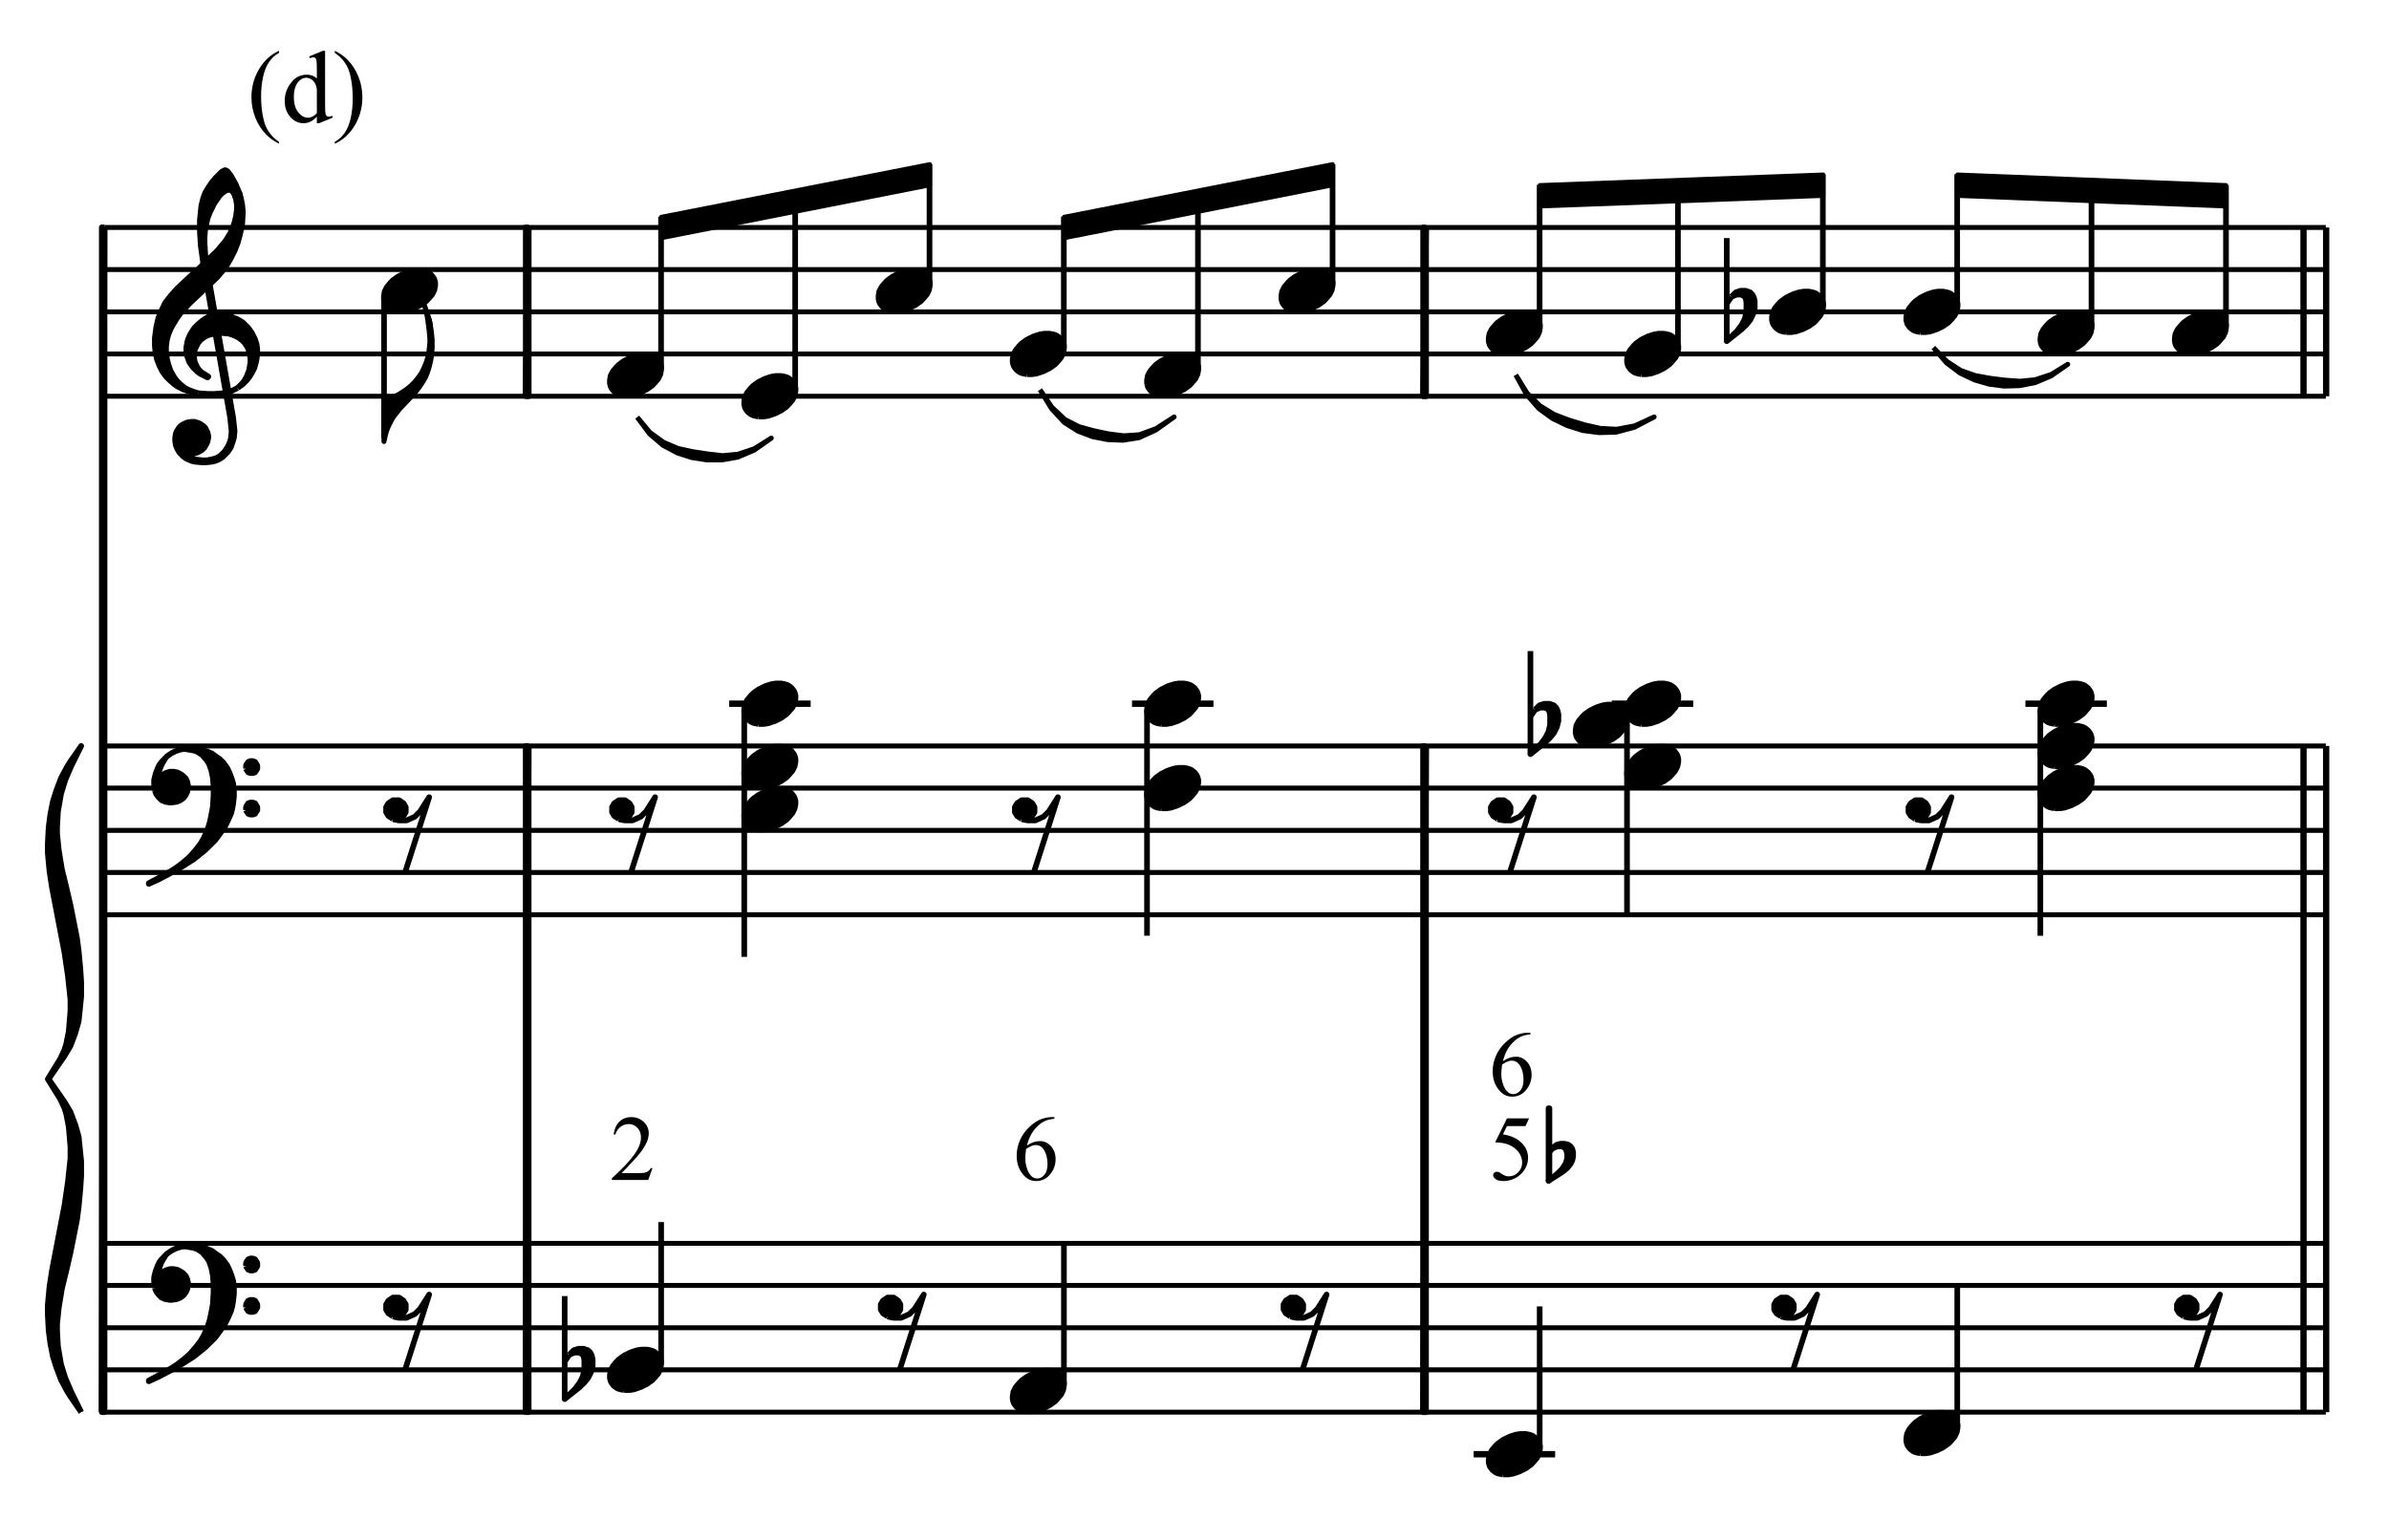 <?xml version="1.0" encoding="UTF-8" standalone="no"?>
<!DOCTYPE svg PUBLIC "-//W3C//DTD SVG 1.1//EN" "http://www.w3.org/Graphics/SVG/1.1/DTD/svg11.dtd">
<svg width="100%" height="100%" viewBox="0 0 847 546" version="1.1" xmlns="http://www.w3.org/2000/svg" xmlns:xlink="http://www.w3.org/1999/xlink" xml:space="preserve" xmlns:serif="http://www.serif.com/" style="fill-rule:evenodd;clip-rule:evenodd;stroke-linejoin:round;stroke-miterlimit:10;">
    <g transform="matrix(4.167,0,0,4.167,-120.471,197.175)">
        <path d="M37.8,72.864L226.8,72.864M37.8,69.264L226.8,69.264M37.8,65.682L226.8,65.682M37.8,62.082L226.8,62.082M37.8,58.5L226.8,58.5" style="fill:none;fill-rule:nonzero;stroke:black;stroke-width:0.42px;"/>
    </g>
    <g transform="matrix(4.167,0,0,4.167,-120.471,20.775)">
        <path d="M35.82,115.2L34.902,113.868L34.614,113.4L34.11,112.464L33.696,111.366L33.408,110.448L33.192,109.35L33.048,108.252L32.976,106.866L32.976,106.074L33.12,104.526L33.336,103.122L34.398,97.596L34.686,95.634L34.902,93.618L34.902,92.61L34.758,90.9L34.542,89.802L34.398,89.334L34.038,88.56L32.976,86.85L34.038,85.122L34.398,84.348L34.542,83.88L34.758,82.8L34.902,81.072L34.902,80.064L34.686,78.048L34.398,76.086L33.336,70.56L33.12,69.156L32.976,67.608L32.976,66.816L33.048,65.43L33.192,64.332L33.408,63.234L33.696,62.316L34.11,61.218L34.614,60.282L34.902,59.814L35.82,58.5L34.974,60.21L34.47,61.38L34.11,62.55L33.84,64.098L33.768,65.43L33.768,65.97L33.912,67.374L34.182,69.012L34.542,70.488L34.902,72.036L35.46,74.844L35.604,75.942L35.748,77.49L35.82,78.588L35.82,79.83L35.604,81.936L35.316,82.944L34.902,84.042L34.398,84.888L33.048,86.85L34.398,88.794L34.902,89.64L35.316,90.738L35.604,91.746L35.82,93.852L35.82,95.094L35.748,96.192L35.604,97.74L35.46,98.838L34.902,101.646L34.542,103.194L34.182,104.67L33.912,106.308L33.768,107.712L33.768,108.252L33.84,109.584L34.11,111.15L34.47,112.302L34.974,113.472L35.82,115.2" style="stroke:black;stroke-width:0.48px;"/>
    </g>
    <g transform="matrix(0.01,-4.167,-4.167,-0.01,490.001,448.765)">
        <path d="M-12.735,108.918L88.101,108.918" style="fill:none;fill-rule:nonzero;stroke:black;stroke-width:0.48px;"/>
    </g>
    <g transform="matrix(0,4.167,4.167,0,-417.283,133.688)">
        <path d="M-12.735,109.035L88.101,109.035L88.101,108.801L-12.735,108.801L-12.735,109.035" style="stroke:black;stroke-width:0.48px;"/>
    </g>
    <g transform="matrix(4.167,0,0,4.167,-120.471,161.392)">
        <path d="M42.084,70.874L42.207,71.192L42.402,71.448L42.659,71.705L42.977,71.838L43.366,71.9L43.49,71.9L43.941,71.838L44.259,71.705L44.516,71.52L44.711,71.264L44.834,71.007L44.905,70.617L44.905,70.422L44.834,70.104L44.711,69.848L44.454,69.591L44.259,69.468L44.003,69.335L43.685,69.273L43.366,69.273L42.977,69.397L42.782,69.53L42.597,69.848L42.402,69.653L42.464,69.212L42.597,68.822L42.72,68.565L43.038,68.052L42.659,68.442L42.464,68.699L42.34,68.955L42.146,69.468L42.022,69.981L42.022,70.361L42.084,70.874" style="stroke:black;stroke-width:0.48px;"/>
    </g>
    <g transform="matrix(3.408,-2.398,-2.398,-3.408,86.031,794.809)">
        <path d="M42.981,72.428L43.534,72.428L43.964,72.364L44.346,72.246L44.706,72.08" style="fill:none;fill-rule:nonzero;stroke:black;stroke-width:0.48px;"/>
    </g>
    <g transform="matrix(4.167,0,0,4.167,-120.471,187.296)">
        <path d="M43.746,71.521L44.516,71.069L45.418,70.495L46.373,69.725L47.214,68.894L47.594,68.381L48.045,67.735L48.302,67.222L48.558,66.647L48.681,66.196L48.753,65.745L48.815,65.17L48.815,64.718L48.753,64.082L48.62,63.631L48.425,63.118L48.24,62.738L47.912,62.287L47.594,61.969L47.214,61.712L46.957,61.517L46.506,61.322L46.055,61.199L45.48,61.127L44.649,61.127L45.418,61.261L45.737,61.384L46.116,61.64L46.506,62.092L46.701,62.41L46.886,62.923L47.019,63.569L47.081,64.339L47.081,65.047L47.019,66.073L46.886,66.77L46.763,67.355L46.568,67.991L46.25,68.699L45.993,69.151L45.603,69.664L45.162,70.177L44.905,70.433L44.454,70.813L43.941,71.203L43.551,71.459L42.782,71.9L41.571,72.547L41.571,72.608L42.402,72.229L43.746,71.521" style="stroke:black;stroke-width:0.48px;"/>
    </g>
    <g transform="matrix(4.167,0,0,4.167,-120.471,152.292)">
        <path d="M49.841,71.201L49.902,71.324L50.035,71.519L50.22,71.581L50.415,71.581L50.61,71.519L50.733,71.324L50.805,71.201L50.805,70.944L50.733,70.811L50.61,70.626L50.415,70.555L50.22,70.555L50.035,70.626L49.902,70.811L49.841,70.944L49.841,71.201" style="stroke:black;stroke-width:0.48px;"/>
    </g>
    <g transform="matrix(4.167,0,0,4.167,-120.471,181.7)">
        <path d="M49.841,67.672L49.902,67.795L50.035,67.99L50.22,68.052L50.415,68.052L50.61,67.99L50.733,67.795L50.805,67.672L50.805,67.416L50.733,67.282L50.61,67.088L50.415,67.026L50.22,67.026L50.035,67.088L49.902,67.282L49.841,67.416L49.841,67.672" style="stroke:black;stroke-width:0.48px;"/>
    </g>
    <g transform="matrix(4.167,0,0,4.167,-120.471,200.346)">
        <path d="M62.347,63.952L62.532,64.014L62.86,64.075L63.497,64.075L64.205,63.757L64.656,63.306L65.425,62.095L63.373,68.508" style="fill:none;fill-rule:nonzero;stroke:black;stroke-width:0.48px;"/>
    </g>
    <g transform="matrix(4.167,0,0,4.167,-120.471,182.433)">
        <path d="M62.347,68.251L61.958,67.995L61.763,67.677L61.763,67.235L61.958,66.907L62.347,66.651L62.86,66.651L63.24,66.907L63.435,67.235L63.435,67.677L63.24,67.995L62.86,68.251L62.347,68.251" style="stroke:black;stroke-width:0.48px;"/>
    </g>
    <g transform="matrix(0.019,-4.167,-4.167,-0.019,547.385,691.605)">
        <path d="M45.414,86.85L102.114,86.85" style="fill:none;fill-rule:nonzero;stroke:black;stroke-width:0.48px;"/>
    </g>
    <g transform="matrix(0,4.167,4.167,0,-174.996,75.3)">
        <path d="M45.414,86.976L102.114,86.976L102.114,86.724L45.414,86.724L45.414,86.976" style="stroke:black;stroke-width:0.48px;"/>
    </g>
    <g transform="matrix(4.167,0,0,4.167,-120.471,227.025)">
        <path d="M82.013,63.824L82.464,63.824L82.854,63.762L83.429,63.567L83.942,63.311L84.393,62.993L84.578,62.798L84.906,62.418L85.091,62.038L85.162,61.659L85.162,61.402L85.091,61.146L85.029,61.012L84.834,60.756L84.578,60.561L84.455,60.499L84.26,60.438L83.942,60.376L83.49,60.376L83.11,60.438L82.721,60.561L82.526,60.633L82.013,60.889L81.571,61.207L81.377,61.402L81.058,61.782L80.864,62.162L80.802,62.541L80.802,62.798L80.864,63.054L80.925,63.188L81.12,63.444L81.377,63.639L81.5,63.701L81.695,63.762L82.013,63.824" style="stroke:black;stroke-width:0.48px;"/>
    </g>
    <g transform="matrix(4.167,0,0,4.167,-120.471,211.25)">
        <path d="M76.954,59.607L76.954,68.379M76.954,65.188L77.344,64.603" style="fill:none;fill-rule:nonzero;stroke:black;stroke-width:0.48px;"/>
    </g>
    <g transform="matrix(4.167,0,0,4.167,-120.471,229.933)">
        <path d="M77.344,60.119L77.724,59.74L78.114,59.607L78.565,59.607L78.945,59.74L79.14,59.935L79.263,60.191L79.335,60.509L79.335,61.084L79.201,61.587L78.945,62.1L78.627,62.49L78.237,62.869L76.954,63.895L77.857,63.003L78.237,62.49L78.493,61.977L78.627,61.402L78.627,60.571L78.565,60.253L78.432,60.058L78.175,59.935L77.796,59.935L77.344,60.119" style="stroke:black;stroke-width:0.48px;"/>
    </g>
    <g transform="matrix(0,-4.167,-4.167,0,520.479,813.375)">
        <path d="M79.164,68.652L91.188,68.652" style="fill:none;fill-rule:nonzero;stroke:black;stroke-width:0.48px;"/>
    </g>
    <g transform="matrix(4.167,0,0,4.167,-120.471,200.346)">
        <path d="M104.431,63.952L104.616,64.014L104.944,64.075L105.581,64.075L106.289,63.757L106.74,63.306L107.509,62.095L105.457,68.508" style="fill:none;fill-rule:nonzero;stroke:black;stroke-width:0.48px;"/>
    </g>
    <g transform="matrix(4.167,0,0,4.167,-120.471,182.433)">
        <path d="M104.431,68.251L104.042,67.995L103.847,67.677L103.847,67.235L104.042,66.907L104.431,66.651L104.944,66.651L105.324,66.907L105.519,67.235L105.519,67.677L105.324,67.995L104.944,68.251L104.431,68.251" style="stroke:black;stroke-width:0.48px;"/>
    </g>
    <g transform="matrix(4.167,0,0,4.167,-120.471,242.025)">
        <path d="M116.285,62.024L116.736,62.024L117.126,61.962L117.701,61.767L118.214,61.511L118.665,61.193L118.85,60.998L119.178,60.618L119.363,60.238L119.434,59.859L119.434,59.602L119.363,59.346L119.301,59.212L119.106,58.956L118.85,58.761L118.727,58.699L118.532,58.638L118.214,58.576L117.762,58.576L117.382,58.638L116.993,58.761L116.798,58.833L116.285,59.089L115.843,59.407L115.649,59.602L115.33,59.982L115.136,60.362L115.074,60.741L115.074,60.998L115.136,61.254L115.197,61.388L115.392,61.644L115.649,61.839L115.772,61.901L115.967,61.962L116.285,62.024" style="stroke:black;stroke-width:0.48px;"/>
    </g>
    <g transform="matrix(0,-4.167,-4.167,0,655.779,963.675)">
        <path d="M113.436,66.852L125.46,66.852" style="fill:none;fill-rule:nonzero;stroke:black;stroke-width:0.48px;"/>
    </g>
    <g transform="matrix(4.167,0,0,4.167,-120.471,200.346)">
        <path d="M138.703,63.952L138.888,64.014L139.216,64.075L139.853,64.075L140.561,63.757L141.012,63.306L141.781,62.095L139.729,68.508" style="fill:none;fill-rule:nonzero;stroke:black;stroke-width:0.48px;"/>
    </g>
    <g transform="matrix(4.167,0,0,4.167,-120.471,182.433)">
        <path d="M138.703,68.251L138.314,67.995L138.119,67.677L138.119,67.235L138.314,66.907L138.703,66.651L139.216,66.651L139.596,66.907L139.791,67.235L139.791,67.677L139.596,67.995L139.216,68.251L138.703,68.251" style="stroke:black;stroke-width:0.48px;"/>
    </g>
    <g transform="matrix(0.019,-4.167,-4.167,-0.019,864.121,1009.75)">
        <path d="M121.77,86.85L178.47,86.85" style="fill:none;fill-rule:nonzero;stroke:black;stroke-width:0.48px;"/>
    </g>
    <g transform="matrix(0,4.167,4.167,0,143.154,-242.85)">
        <path d="M121.77,86.976L178.47,86.976L178.47,86.724L121.77,86.724L121.77,86.976" style="stroke:black;stroke-width:0.48px;"/>
    </g>
    <g transform="matrix(4.167,0,0,4.167,-120.471,286.875)">
        <path d="M156.785,56.642L157.236,56.642L157.626,56.58L158.201,56.385L158.714,56.129L159.165,55.811L159.35,55.616L159.678,55.236L159.863,54.856L159.934,54.477L159.934,54.22L159.863,53.964L159.801,53.83L159.606,53.574L159.35,53.379L159.227,53.317L159.032,53.256L158.714,53.194L158.262,53.194L157.882,53.256L157.493,53.379L157.298,53.451L156.785,53.707L156.343,54.025L156.149,54.22L155.83,54.6L155.636,54.98L155.574,55.359L155.574,55.616L155.636,55.872L155.697,56.006L155.892,56.262L156.149,56.457L156.272,56.519L156.467,56.58L156.785,56.642" style="stroke:black;stroke-width:0.48px;"/>
    </g>
    <g transform="matrix(4.167,0,0,4.167,-120.471,286.875)">
        <path d="M154.296,54.918L161.226,54.918" style="fill:none;fill-rule:nonzero;stroke:black;stroke-width:0.54px;"/>
    </g>
    <g transform="matrix(0,-4.167,-4.167,0,802.029,1154.78)">
        <path d="M153.918,61.47L165.942,61.47" style="fill:none;fill-rule:nonzero;stroke:black;stroke-width:0.48px;"/>
    </g>
    <g transform="matrix(4.167,0,0,4.167,-120.471,200.346)">
        <path d="M180.445,63.952L180.63,64.014L180.958,64.075L181.595,64.075L182.303,63.757L182.754,63.306L183.523,62.095L181.471,68.508" style="fill:none;fill-rule:nonzero;stroke:black;stroke-width:0.48px;"/>
    </g>
    <g transform="matrix(4.167,0,0,4.167,-120.471,182.433)">
        <path d="M180.445,68.251L180.056,67.995L179.861,67.677L179.861,67.235L180.056,66.907L180.445,66.651L180.958,66.651L181.338,66.907L181.533,67.235L181.533,67.677L181.338,67.995L180.958,68.251L180.445,68.251" style="stroke:black;stroke-width:0.48px;"/>
    </g>
    <g transform="matrix(4.167,0,0,4.167,-120.471,271.875)">
        <path d="M192.317,58.442L192.768,58.442L193.158,58.38L193.733,58.185L194.246,57.929L194.697,57.611L194.882,57.416L195.21,57.036L195.395,56.656L195.466,56.277L195.466,56.02L195.395,55.764L195.333,55.63L195.138,55.374L194.882,55.179L194.759,55.117L194.564,55.056L194.246,54.994L193.794,54.994L193.414,55.056L193.025,55.179L192.83,55.251L192.317,55.507L191.875,55.825L191.681,56.02L191.362,56.4L191.168,56.78L191.106,57.159L191.106,57.416L191.168,57.672L191.229,57.806L191.424,58.062L191.681,58.257L191.804,58.319L191.999,58.38L192.317,58.442" style="stroke:black;stroke-width:0.48px;"/>
    </g>
    <g transform="matrix(0,-4.167,-4.167,0,957.579,1295.33)">
        <path d="M189.45,63.27L201.474,63.27" style="fill:none;fill-rule:nonzero;stroke:black;stroke-width:0.48px;"/>
    </g>
    <g transform="matrix(4.167,0,0,4.167,-120.471,200.346)">
        <path d="M214.717,63.952L214.902,64.014L215.23,64.075L215.867,64.075L216.575,63.757L217.026,63.306L217.795,62.095L215.743,68.508" style="fill:none;fill-rule:nonzero;stroke:black;stroke-width:0.48px;"/>
    </g>
    <g transform="matrix(4.167,0,0,4.167,-120.471,182.433)">
        <path d="M214.717,68.251L214.328,67.995L214.133,67.677L214.133,67.235L214.328,66.907L214.717,66.651L215.23,66.651L215.61,66.907L215.805,67.235L215.805,67.677L215.61,67.995L215.23,68.251L214.717,68.251" style="stroke:black;stroke-width:0.48px;"/>
    </g>
    <g transform="matrix(4.167,0,0,4.167,-120.471,20.775)">
        <path d="M226.8,115.2L226.8,58.5M226.854,115.2L226.854,58.5M224.874,115.2L224.874,58.5M224.928,115.2L224.928,58.5" style="fill:none;fill-rule:nonzero;stroke:black;stroke-width:0.48px;"/>
    </g>
    <g transform="matrix(4.167,0,0,4.167,-120.471,-155.625)">
        <path d="M37.8,115.2L226.8,115.2M37.8,111.6L226.8,111.6M37.8,108.018L226.8,108.018M37.8,104.418L226.8,104.418M37.8,100.836L226.8,100.836" style="fill:none;fill-rule:nonzero;stroke:black;stroke-width:0.42px;"/>
    </g>
    <g transform="matrix(4.167,0,0,4.167,-120.471,-191.408)">
        <path d="M42.084,113.21L42.207,113.528L42.402,113.784L42.659,114.041L42.977,114.174L43.366,114.236L43.49,114.236L43.941,114.174L44.259,114.041L44.516,113.856L44.711,113.6L44.834,113.343L44.905,112.953L44.905,112.758L44.834,112.44L44.711,112.184L44.454,111.927L44.259,111.804L44.003,111.671L43.685,111.609L43.366,111.609L42.977,111.732L42.782,111.866L42.597,112.184L42.402,111.989L42.464,111.548L42.597,111.158L42.72,110.901L43.038,110.388L42.659,110.778L42.464,111.035L42.34,111.291L42.146,111.804L42.022,112.317L42.022,112.697L42.084,113.21" style="stroke:black;stroke-width:0.48px;"/>
    </g>
    <g transform="matrix(3.408,-2.398,-2.398,-3.408,187.532,762.681)">
        <path d="M42.981,114.764L43.534,114.764L43.964,114.7L44.346,114.582L44.706,114.416" style="fill:none;fill-rule:nonzero;stroke:black;stroke-width:0.48px;"/>
    </g>
    <g transform="matrix(4.167,0,0,4.167,-120.471,-165.504)">
        <path d="M43.746,113.857L44.516,113.405L45.418,112.831L46.373,112.061L47.214,111.23L47.594,110.717L48.045,110.071L48.302,109.558L48.558,108.983L48.681,108.532L48.753,108.08L48.815,107.506L48.815,107.054L48.753,106.418L48.62,105.967L48.425,105.454L48.24,105.074L47.912,104.623L47.594,104.305L47.214,104.048L46.957,103.853L46.506,103.658L46.055,103.535L45.48,103.463L44.649,103.463L45.418,103.597L45.737,103.72L46.116,103.976L46.506,104.428L46.701,104.746L46.886,105.259L47.019,105.905L47.081,106.675L47.081,107.383L47.019,108.409L46.886,109.106L46.763,109.691L46.568,110.327L46.25,111.035L45.993,111.487L45.603,112L45.162,112.513L44.905,112.769L44.454,113.149L43.941,113.539L43.551,113.795L42.782,114.236L41.571,114.883L41.571,114.944L42.402,114.565L43.746,113.857" style="stroke:black;stroke-width:0.48px;"/>
    </g>
    <g transform="matrix(4.167,0,0,4.167,-120.471,-200.517)">
        <path d="M49.841,113.539L49.902,113.662L50.035,113.857L50.22,113.918L50.415,113.918L50.61,113.857L50.733,113.662L50.805,113.539L50.805,113.282L50.733,113.149L50.61,112.964L50.415,112.892L50.22,112.892L50.035,112.964L49.902,113.149L49.841,113.282L49.841,113.539" style="stroke:black;stroke-width:0.48px;"/>
    </g>
    <g transform="matrix(4.167,0,0,4.167,-120.471,-171.1)">
        <path d="M49.841,110.008L49.902,110.131L50.035,110.326L50.22,110.388L50.415,110.388L50.61,110.326L50.733,110.131L50.805,110.008L50.805,109.752L50.733,109.618L50.61,109.423L50.415,109.362L50.22,109.362L50.035,109.423L49.902,109.618L49.841,109.752L49.841,110.008" style="stroke:black;stroke-width:0.48px;"/>
    </g>
    <g transform="matrix(4.167,0,0,4.167,-120.471,-152.454)">
        <path d="M62.347,106.288L62.532,106.35L62.86,106.411L63.497,106.411L64.205,106.093L64.656,105.642L65.425,104.431L63.373,110.844" style="fill:none;fill-rule:nonzero;stroke:black;stroke-width:0.48px;"/>
    </g>
    <g transform="matrix(4.167,0,0,4.167,-120.471,-170.367)">
        <path d="M62.347,110.587L61.958,110.331L61.763,110.013L61.763,109.571L61.958,109.243L62.347,108.987L62.86,108.987L63.24,109.243L63.435,109.571L63.435,110.013L63.24,110.331L62.86,110.587L62.347,110.587" style="stroke:black;stroke-width:0.48px;"/>
    </g>
    <g transform="matrix(4.167,0,0,4.167,-120.471,-152.454)">
        <path d="M81.571,106.288L81.756,106.35L82.084,106.411L82.721,106.411L83.429,106.093L83.88,105.642L84.649,104.431L82.597,110.844" style="fill:none;fill-rule:nonzero;stroke:black;stroke-width:0.48px;"/>
    </g>
    <g transform="matrix(4.167,0,0,4.167,-120.471,-170.367)">
        <path d="M81.571,110.587L81.182,110.331L80.987,110.013L80.987,109.571L81.182,109.243L81.571,108.987L82.084,108.987L82.464,109.243L82.659,109.571L82.659,110.013L82.464,110.331L82.084,110.587L81.571,110.587" style="stroke:black;stroke-width:0.48px;"/>
    </g>
    <g transform="matrix(4.167,0,0,4.167,-120.471,-170.625)">
        <path d="M93.443,111.542L93.894,111.542L94.284,111.48L94.859,111.285L95.372,111.029L95.823,110.711L96.008,110.516L96.336,110.136L96.521,109.756L96.592,109.377L96.592,109.12L96.521,108.864L96.459,108.73L96.264,108.474L96.008,108.279L95.885,108.217L95.69,108.156L95.372,108.094L94.92,108.094L94.54,108.156L94.151,108.279L93.956,108.351L93.443,108.607L93.001,108.925L92.807,109.12L92.488,109.5L92.294,109.88L92.232,110.259L92.232,110.516L92.294,110.772L92.355,110.906L92.55,111.162L92.807,111.357L92.93,111.419L93.125,111.48L93.443,111.542" style="stroke:black;stroke-width:0.48px;"/>
    </g>
    <g transform="matrix(4.167,0,0,4.167,-120.471,-200.625)">
        <path d="M93.443,115.142L93.894,115.142L94.284,115.08L94.859,114.885L95.372,114.629L95.823,114.311L96.008,114.116L96.336,113.736L96.521,113.356L96.592,112.977L96.592,112.72L96.521,112.464L96.459,112.33L96.264,112.074L96.008,111.879L95.885,111.817L95.69,111.756L95.372,111.694L94.92,111.694L94.54,111.756L94.151,111.879L93.956,111.951L93.443,112.207L93.001,112.525L92.807,112.72L92.488,113.1L92.294,113.48L92.232,113.859L92.232,114.116L92.294,114.372L92.355,114.506L92.55,114.762L92.807,114.957L92.93,115.019L93.125,115.08L93.443,115.142" style="stroke:black;stroke-width:0.48px;"/>
    </g>
    <g transform="matrix(4.167,0,0,4.167,-120.471,-245.475)">
        <path d="M93.443,120.524L93.894,120.524L94.284,120.462L94.859,120.267L95.372,120.011L95.823,119.693L96.008,119.498L96.336,119.118L96.521,118.738L96.592,118.359L96.592,118.102L96.521,117.846L96.459,117.712L96.264,117.456L96.008,117.261L95.885,117.199L95.69,117.138L95.372,117.076L94.92,117.076L94.54,117.138L94.151,117.261L93.956,117.333L93.443,117.589L93.001,117.907L92.807,118.102L92.488,118.482L92.294,118.862L92.232,119.241L92.232,119.498L92.294,119.754L92.355,119.888L92.55,120.144L92.807,120.339L92.93,120.401L93.125,120.462L93.443,120.524" style="stroke:black;stroke-width:0.48px;"/>
    </g>
    <g transform="matrix(4.167,0,0,4.167,-120.471,-245.475)">
        <path d="M90.954,118.8L97.884,118.8" style="fill:none;fill-rule:nonzero;stroke:black;stroke-width:0.54px;"/>
    </g>
    <g transform="matrix(0,4.167,4.167,0,-185.158,-88.763)">
        <path d="M81.729,107.757L102.735,107.757" style="fill:none;fill-rule:nonzero;stroke:black;stroke-width:0.48px;"/>
    </g>
    <g transform="matrix(4.167,0,0,4.167,-120.471,-152.454)">
        <path d="M115.843,106.288L116.028,106.35L116.356,106.411L116.993,106.411L117.701,106.093L118.152,105.642L118.921,104.431L116.869,110.844" style="fill:none;fill-rule:nonzero;stroke:black;stroke-width:0.48px;"/>
    </g>
    <g transform="matrix(4.167,0,0,4.167,-120.471,-170.367)">
        <path d="M115.843,110.587L115.454,110.331L115.259,110.013L115.259,109.571L115.454,109.243L115.843,108.987L116.356,108.987L116.736,109.243L116.931,109.571L116.931,110.013L116.736,110.331L116.356,110.587L115.843,110.587" style="stroke:black;stroke-width:0.48px;"/>
    </g>
    <g transform="matrix(4.167,0,0,4.167,-120.471,-185.625)">
        <path d="M127.715,113.342L128.166,113.342L128.556,113.28L129.131,113.085L129.644,112.829L130.095,112.511L130.28,112.316L130.608,111.936L130.793,111.556L130.864,111.177L130.864,110.92L130.793,110.664L130.731,110.53L130.536,110.274L130.28,110.079L130.157,110.017L129.962,109.956L129.644,109.894L129.192,109.894L128.813,109.956L128.423,110.079L128.228,110.151L127.715,110.407L127.273,110.725L127.079,110.92L126.76,111.3L126.566,111.68L126.504,112.059L126.504,112.316L126.566,112.572L126.627,112.706L126.822,112.962L127.079,113.157L127.202,113.219L127.397,113.28L127.715,113.342" style="stroke:black;stroke-width:0.48px;"/>
    </g>
    <g transform="matrix(4.167,0,0,4.167,-120.471,-245.475)">
        <path d="M127.715,120.524L128.166,120.524L128.556,120.462L129.131,120.267L129.644,120.011L130.095,119.693L130.28,119.498L130.608,119.118L130.793,118.738L130.864,118.359L130.864,118.102L130.793,117.846L130.731,117.712L130.536,117.456L130.28,117.261L130.157,117.199L129.962,117.138L129.644,117.076L129.192,117.076L128.813,117.138L128.423,117.261L128.228,117.333L127.715,117.589L127.273,117.907L127.079,118.102L126.76,118.482L126.566,118.862L126.504,119.241L126.504,119.498L126.566,119.754L126.627,119.888L126.822,120.144L127.079,120.339L127.202,120.401L127.397,120.462L127.715,120.524" style="stroke:black;stroke-width:0.48px;"/>
    </g>
    <g transform="matrix(4.167,0,0,4.167,-120.471,-245.475)">
        <path d="M125.226,118.8L132.156,118.8" style="fill:none;fill-rule:nonzero;stroke:black;stroke-width:0.54px;"/>
    </g>
    <g transform="matrix(0,4.167,4.167,0,-46.108,-235.312)">
        <path d="M116.901,108.657L136.107,108.657" style="fill:none;fill-rule:nonzero;stroke:black;stroke-width:0.48px;"/>
    </g>
    <g transform="matrix(4.167,0,0,4.167,-120.471,-152.454)">
        <path d="M156.343,106.288L156.528,106.35L156.856,106.411L157.493,106.411L158.201,106.093L158.652,105.642L159.421,104.431L157.369,110.844" style="fill:none;fill-rule:nonzero;stroke:black;stroke-width:0.48px;"/>
    </g>
    <g transform="matrix(4.167,0,0,4.167,-120.471,-170.367)">
        <path d="M156.343,110.587L155.954,110.331L155.759,110.013L155.759,109.571L155.954,109.243L156.343,108.987L156.856,108.987L157.236,109.243L157.431,109.571L157.431,110.013L157.236,110.331L156.856,110.587L156.343,110.587" style="stroke:black;stroke-width:0.48px;"/>
    </g>
    <g transform="matrix(4.167,0,0,4.167,-120.471,-200.625)">
        <path d="M168.557,115.142L169.008,115.142L169.398,115.08L169.973,114.885L170.486,114.629L170.937,114.311L171.122,114.116L171.45,113.736L171.635,113.356L171.706,112.977L171.706,112.72L171.635,112.464L171.573,112.33L171.378,112.074L171.122,111.879L170.999,111.817L170.804,111.756L170.486,111.694L170.034,111.694L169.654,111.756L169.265,111.879L169.07,111.951L168.557,112.207L168.115,112.525L167.921,112.72L167.602,113.1L167.408,113.48L167.346,113.859L167.346,114.116L167.408,114.372L167.469,114.506L167.664,114.762L167.921,114.957L168.044,115.019L168.239,115.08L168.557,115.142" style="stroke:black;stroke-width:0.48px;"/>
    </g>
    <g transform="matrix(4.167,0,0,4.167,-120.471,-230.475)">
        <path d="M164.183,118.724L164.634,118.724L165.024,118.662L165.599,118.467L166.112,118.211L166.563,117.893L166.748,117.698L167.076,117.318L167.261,116.938L167.332,116.559L167.332,116.302L167.261,116.046L167.199,115.912L167.004,115.656L166.748,115.461L166.625,115.399L166.43,115.338L166.112,115.276L165.66,115.276L165.281,115.338L164.891,115.461L164.696,115.533L164.183,115.789L163.741,116.107L163.547,116.302L163.228,116.682L163.034,117.062L162.972,117.441L162.972,117.698L163.034,117.954L163.095,118.088L163.29,118.344L163.547,118.539L163.67,118.601L163.865,118.662L164.183,118.724" style="stroke:black;stroke-width:0.48px;"/>
    </g>
    <g transform="matrix(4.167,0,0,4.167,-120.471,-246.25)">
        <path d="M159.124,114.507L159.124,123.279M159.124,120.088L159.514,119.503" style="fill:none;fill-rule:nonzero;stroke:black;stroke-width:0.48px;"/>
    </g>
    <g transform="matrix(4.167,0,0,4.167,-120.471,-227.571)">
        <path d="M159.514,115.02L159.894,114.641L160.284,114.507L160.735,114.507L161.115,114.641L161.31,114.836L161.433,115.092L161.505,115.41L161.505,115.985L161.371,116.488L161.115,117.001L160.797,117.391L160.407,117.77L159.124,118.796L160.027,117.904L160.407,117.391L160.663,116.878L160.797,116.303L160.797,115.472L160.735,115.154L160.602,114.959L160.345,114.836L159.966,114.836L159.514,115.02" style="stroke:black;stroke-width:0.48px;"/>
    </g>
    <g transform="matrix(4.167,0,0,4.167,-120.471,-245.475)">
        <path d="M168.557,120.524L169.008,120.524L169.398,120.462L169.973,120.267L170.486,120.011L170.937,119.693L171.122,119.498L171.45,119.118L171.635,118.738L171.706,118.359L171.706,118.102L171.635,117.846L171.573,117.712L171.378,117.456L171.122,117.261L170.999,117.199L170.804,117.138L170.486,117.076L170.034,117.076L169.654,117.138L169.265,117.261L169.07,117.333L168.557,117.589L168.115,117.907L167.921,118.102L167.602,118.482L167.408,118.862L167.346,119.241L167.346,119.498L167.408,119.754L167.469,119.888L167.664,120.144L167.921,120.339L168.044,120.401L168.239,120.462L168.557,120.524" style="stroke:black;stroke-width:0.48px;"/>
    </g>
    <g transform="matrix(4.167,0,0,4.167,-120.471,-245.475)">
        <path d="M166.05,118.8L172.98,118.8" style="fill:none;fill-rule:nonzero;stroke:black;stroke-width:0.54px;"/>
    </g>
    <g transform="matrix(0,4.167,4.167,0,120.354,-409.2)">
        <path d="M158.634,109.548L176.058,109.548" style="fill:none;fill-rule:nonzero;stroke:black;stroke-width:0.48px;"/>
    </g>
    <g transform="matrix(4.167,0,0,4.167,-120.471,-152.454)">
        <path d="M191.875,106.288L192.06,106.35L192.388,106.411L193.025,106.411L193.733,106.093L194.184,105.642L194.953,104.431L192.901,110.844" style="fill:none;fill-rule:nonzero;stroke:black;stroke-width:0.48px;"/>
    </g>
    <g transform="matrix(4.167,0,0,4.167,-120.471,-170.367)">
        <path d="M191.875,110.587L191.486,110.331L191.291,110.013L191.291,109.571L191.486,109.243L191.875,108.987L192.388,108.987L192.768,109.243L192.963,109.571L192.963,110.013L192.768,110.331L192.388,110.587L191.875,110.587" style="stroke:black;stroke-width:0.48px;"/>
    </g>
    <g transform="matrix(4.167,0,0,4.167,-120.471,-185.625)">
        <path d="M203.729,113.342L204.18,113.342L204.57,113.28L205.145,113.085L205.658,112.829L206.109,112.511L206.294,112.316L206.622,111.936L206.807,111.556L206.878,111.177L206.878,110.92L206.807,110.664L206.745,110.53L206.55,110.274L206.294,110.079L206.171,110.017L205.976,109.956L205.658,109.894L205.206,109.894L204.826,109.956L204.437,110.079L204.242,110.151L203.729,110.407L203.287,110.725L203.093,110.92L202.774,111.3L202.58,111.68L202.518,112.059L202.518,112.316L202.58,112.572L202.641,112.706L202.836,112.962L203.093,113.157L203.216,113.219L203.411,113.28L203.729,113.342" style="stroke:black;stroke-width:0.48px;"/>
    </g>
    <g transform="matrix(4.167,0,0,4.167,-120.471,-215.475)">
        <path d="M203.729,116.924L204.18,116.924L204.57,116.862L205.145,116.667L205.658,116.411L206.109,116.093L206.294,115.898L206.622,115.518L206.807,115.138L206.878,114.759L206.878,114.502L206.807,114.246L206.745,114.112L206.55,113.856L206.294,113.661L206.171,113.599L205.976,113.538L205.658,113.476L205.206,113.476L204.826,113.538L204.437,113.661L204.242,113.733L203.729,113.989L203.287,114.307L203.093,114.502L202.774,114.882L202.58,115.262L202.518,115.641L202.518,115.898L202.58,116.154L202.641,116.288L202.836,116.544L203.093,116.739L203.216,116.801L203.411,116.862L203.729,116.924" style="stroke:black;stroke-width:0.48px;"/>
    </g>
    <g transform="matrix(4.167,0,0,4.167,-120.471,-245.475)">
        <path d="M203.729,120.524L204.18,120.524L204.57,120.462L205.145,120.267L205.658,120.011L206.109,119.693L206.294,119.498L206.622,119.118L206.807,118.738L206.878,118.359L206.878,118.102L206.807,117.846L206.745,117.712L206.55,117.456L206.294,117.261L206.171,117.199L205.976,117.138L205.658,117.076L205.206,117.076L204.826,117.138L204.437,117.261L204.242,117.333L203.729,117.589L203.287,117.907L203.093,118.102L202.774,118.482L202.58,118.862L202.518,119.241L202.518,119.498L202.58,119.754L202.641,119.888L202.836,120.144L203.093,120.339L203.216,120.401L203.411,120.462L203.729,120.524" style="stroke:black;stroke-width:0.48px;"/>
    </g>
    <g transform="matrix(4.167,0,0,4.167,-120.471,-245.475)">
        <path d="M201.24,118.8L208.17,118.8" style="fill:none;fill-rule:nonzero;stroke:black;stroke-width:0.54px;"/>
    </g>
    <g transform="matrix(0,4.167,4.167,0,270.617,-552.038)">
        <path d="M192.915,108.657L212.121,108.657" style="fill:none;fill-rule:nonzero;stroke:black;stroke-width:0.48px;"/>
    </g>
    <g transform="matrix(4.167,0,0,4.167,-120.471,-523.425)">
        <path d="M37.8,159.336L226.8,159.336M37.8,155.736L226.8,155.736M37.8,152.154L226.8,152.154M37.8,148.554L226.8,148.554M37.8,144.972L226.8,144.972" style="fill:none;fill-rule:nonzero;stroke:black;stroke-width:0.42px;"/>
    </g>
    <g transform="matrix(4.167,0,0,4.167,-120.471,-486.075)">
        <path d="M46.242,139.338L48.492,152.172L48.618,153.378L48.546,154.026L48.42,154.404L48.294,154.656L48.042,155.052L47.664,155.43L47.34,155.628L46.89,155.754L46.494,155.826L46.188,155.826L45.54,155.754L45.216,155.682L44.964,155.556L45.018,155.178L45.288,155.25L45.414,155.25L45.666,155.178L45.918,155.052L46.116,154.926L46.314,154.728L46.494,154.404L46.566,154.224L46.638,153.9L46.638,153.774L46.566,153.45L46.368,153.054L46.242,152.928L45.99,152.748L45.864,152.676L45.468,152.55L45.162,152.55L44.838,152.604L44.514,152.748L44.316,152.874L44.136,153.054L43.938,153.378L43.866,153.576L43.812,153.9L43.812,154.152L43.866,154.53L43.992,154.854L44.19,155.178L44.514,155.502L44.766,155.682L45.216,155.88L45.54,155.952L46.188,156.006L46.368,156.006L46.89,155.952L47.214,155.88L47.52,155.754L47.844,155.556L48.294,155.106L48.546,154.728L48.744,154.152L48.816,153.9L48.87,153.324L48.744,152.172L46.494,139.338L46.242,139.338" style="stroke:black;stroke-width:0.48px;"/>
    </g>
    <g transform="matrix(4.167,0,0,4.167,-120.471,-467.325)">
        <path d="M45.792,145.62L46.638,145.674L47.142,145.674L47.844,145.62L48.24,145.548L48.618,145.422L49.122,145.17" style="fill:none;fill-rule:nonzero;stroke:black;stroke-width:0.48px;"/>
    </g>
    <g transform="matrix(4.167,0,0,4.167,-120.471,-495.375)">
        <path d="M49.122,151.902L49.572,151.452L49.716,151.254L49.896,150.93L50.022,150.606L50.094,150.426L50.148,150.156L50.22,149.706L50.22,149.4L50.148,149.004L50.094,148.752L49.968,148.428L49.716,148.05L49.518,147.852L49.266,147.654L48.942,147.474L48.618,147.348L48.366,147.276L47.79,147.222L47.718,147.222L47.142,147.276L46.638,147.402L46.368,147.528L45.99,147.798L45.738,148.104L45.612,148.374L45.468,148.68L45.414,149.202L45.468,149.652L45.612,149.976L45.792,150.3L46.044,150.552L46.638,150.93L46.566,151.002L45.918,150.678L45.666,150.48L45.342,150.156L45.018,149.706L44.838,149.202L44.766,148.752L44.766,148.428L44.838,148.05L44.892,147.798L45.09,147.348L45.288,147.024L45.468,146.772L45.792,146.448L46.188,146.124L46.494,145.926L46.764,145.8L47.34,145.674L47.592,145.674L48.24,145.746L48.69,145.872L49.122,146.052L49.572,146.322L50.022,146.772L50.346,147.222L50.598,147.726L50.742,148.176L50.796,148.554L50.796,148.95L50.742,149.454L50.67,149.778L50.544,150.228L50.346,150.606L50.148,150.93L49.896,151.254L49.572,151.578L49.122,151.902" style="stroke:black;stroke-width:0.48px;"/>
    </g>
    <g transform="matrix(4.167,0,0,4.167,-120.471,-536.25)">
        <path d="M45.792,162.162L45.414,162.09L44.892,161.964L44.514,161.838L43.992,161.568L43.74,161.388L43.362,161.064L43.038,160.74L42.714,160.29L42.462,159.786L42.264,159.264L42.138,158.688L42.084,158.112L42.084,157.464L42.21,156.51L42.39,155.736L42.66,155.106L42.966,154.458L43.416,153.882L43.992,153.234L45.09,152.208L45.792,151.578L47.394,150.03L48.096,149.202L48.492,148.554L48.744,147.978L48.87,147.6L48.996,147.078L49.068,146.502L49.068,146.124L48.996,145.674L48.942,145.476L49.32,145.224L49.446,145.746L49.518,146.124L49.572,146.7L49.572,146.826L49.518,147.726L49.446,148.104L49.32,148.68L49.122,149.4L48.87,150.03L48.546,150.678L48.096,151.452L47.394,152.28L45.018,154.53L44.316,155.286L43.938,155.808L43.56,156.438L43.416,156.708L43.236,157.158L43.11,157.608L43.038,158.184L43.038,158.634L43.11,159.21L43.236,159.714L43.416,160.236L43.74,160.812L43.992,161.136L44.316,161.442L44.64,161.712L45.018,161.892L45.342,162.018L45.792,162.162" style="stroke:black;stroke-width:0.48px;"/>
    </g>
    <g transform="matrix(4.167,0,0,4.167,-120.471,-589.725)">
        <path d="M46.242,164.214L45.99,162.414L45.918,161.208L45.918,160.236L46.044,159.012L46.188,158.436L46.368,157.932L46.638,157.482L46.944,157.032L47.268,156.654L47.79,156.132L48.042,156.006L48.096,156.006L48.24,156.078L48.546,156.456L48.942,157.158L49.32,158.058L48.942,158.31L48.816,157.986L48.618,157.734L48.42,157.68L48.366,157.68L48.096,157.734L48.042,157.806L47.844,157.932L47.592,158.184L47.142,158.832L46.764,159.606L46.566,160.11L46.368,161.01L46.314,161.712L46.314,162.162L46.368,163.116L46.494,164.214L46.242,164.214" style="stroke:black;stroke-width:0.48px;"/>
    </g>
    <g transform="matrix(4.167,0,0,4.167,-120.471,-538.425)">
        <path d="M62.789,155.678L63.24,155.678L63.63,155.616L64.205,155.421L64.718,155.165L65.169,154.847L65.354,154.652L65.682,154.272L65.867,153.892L65.938,153.513L65.938,153.256L65.867,153L65.805,152.866L65.61,152.61L65.354,152.415L65.231,152.353L65.036,152.292L64.718,152.23L64.266,152.23L63.887,152.292L63.497,152.415L63.302,152.487L62.789,152.743L62.347,153.061L62.153,153.256L61.834,153.636L61.64,154.016L61.578,154.395L61.578,154.652L61.64,154.908L61.701,155.042L61.896,155.298L62.153,155.493L62.276,155.555L62.471,155.616L62.789,155.678" style="stroke:black;stroke-width:0.48px;"/>
    </g>
    <g transform="matrix(0,4.167,4.167,0,-478.071,-126.225)">
        <path d="M55.566,147.402L67.59,147.402" style="fill:none;fill-rule:nonzero;stroke:black;stroke-width:0.48px;"/>
    </g>
    <g transform="matrix(4.167,0,0,4.167,-120.471,-474.825)">
        <path d="M65.358,141.516L65.412,141.894L65.484,142.794L65.484,143.118L65.412,143.82L65.358,144.198L65.16,144.846L64.962,145.296L64.782,145.674L64.512,146.07L64.206,146.448L63.882,146.772L63.486,147.096L62.91,147.474L62.28,147.798L61.578,148.05L61.578,151.524L61.758,150.75L61.83,150.552L61.956,150.228L62.208,149.724L62.406,149.4L62.604,149.148L62.91,148.752L63.63,147.996L63.882,147.726L64.332,147.222L64.584,146.898L64.836,146.52L65.106,146.07L65.286,145.62L65.412,145.224L65.538,144.72L65.61,144.342L65.682,143.568L65.682,142.866L65.61,142.146L65.538,141.696L65.484,141.39L65.412,141.12L65.358,141.516" style="stroke:black;stroke-width:0.42px;"/>
    </g>
    <g transform="matrix(4.167,0,0,4.167,-120.471,-519.75)">
        <path d="M65.538,152.478L65.484,152.172L65.412,151.902L65.286,151.452L65.034,150.75L65.16,151.2L65.232,151.524L65.286,151.848L65.358,152.298L65.412,152.676L65.538,152.478" style="stroke:black;stroke-width:0.42px;"/>
    </g>
    <g transform="matrix(0.073,-4.166,-4.166,-0.073,815.365,428.973)">
        <path d="M66.581,152.154L80.947,152.154" style="fill:none;fill-rule:nonzero;stroke:black;stroke-width:0.48px;"/>
    </g>
    <g transform="matrix(0,4.167,4.167,0,-447.096,-196.8)">
        <path d="M66.582,152.28L80.946,152.28L80.946,152.028L66.582,152.028L66.582,152.28" style="stroke:black;stroke-width:0.48px;"/>
    </g>
    <g transform="matrix(4.167,0,0,4.167,-120.471,-433.575)">
        <path d="M83.124,139.554L84.204,140.85L85.374,141.696L86.598,142.218L87.84,142.488L89.136,142.686L90.396,142.83L91.71,142.704L93.096,142.236L94.536,141.336L93.078,142.362L91.674,142.956L90.342,143.19L89.046,143.19L87.768,142.992L86.544,142.596L85.32,141.948L84.186,140.976L83.124,139.554" style="stroke:black;stroke-width:0.42px;"/>
    </g>
    <g transform="matrix(4.167,0,0,4.167,-120.471,-478.575)">
        <path d="M82.013,148.496L82.464,148.496L82.854,148.434L83.429,148.239L83.942,147.983L84.393,147.665L84.578,147.47L84.906,147.09L85.091,146.71L85.162,146.331L85.162,146.074L85.091,145.818L85.029,145.684L84.834,145.428L84.578,145.233L84.455,145.171L84.26,145.11L83.942,145.048L83.49,145.048L83.11,145.11L82.721,145.233L82.526,145.305L82.013,145.561L81.571,145.879L81.377,146.074L81.058,146.454L80.864,146.834L80.802,147.213L80.802,147.47L80.864,147.726L80.925,147.86L81.12,148.116L81.377,148.311L81.5,148.373L81.695,148.434L82.013,148.496" style="stroke:black;stroke-width:0.48px;"/>
    </g>
    <g transform="matrix(0,-4.167,-4.167,0,875.154,458.7)">
        <path d="M78.714,153.774L91.638,153.774" style="fill:none;fill-rule:nonzero;stroke:black;stroke-width:0.48px;"/>
    </g>
    <g transform="matrix(4.167,0,0,4.167,-120.471,-601.95)">
        <path d="M108.018,160.218L108.018,158.436L85.176,162.918L85.176,164.718L108.018,160.218L108.018,158.436" style="stroke:black;stroke-width:0.36px;"/>
    </g>
    <g transform="matrix(4.167,0,0,4.167,-120.471,-463.575)">
        <path d="M93.443,146.696L93.894,146.696L94.284,146.634L94.859,146.439L95.372,146.183L95.823,145.865L96.008,145.67L96.336,145.29L96.521,144.91L96.592,144.531L96.592,144.274L96.521,144.018L96.459,143.884L96.264,143.628L96.008,143.433L95.885,143.371L95.69,143.31L95.372,143.248L94.92,143.248L94.54,143.31L94.151,143.433L93.956,143.505L93.443,143.761L93.001,144.079L92.807,144.274L92.488,144.654L92.294,145.034L92.232,145.413L92.232,145.67L92.294,145.926L92.355,146.06L92.55,146.316L92.807,146.511L92.93,146.573L93.125,146.634L93.443,146.696" style="stroke:black;stroke-width:0.48px;"/>
    </g>
    <g transform="matrix(0,-4.167,-4.167,0,923.642,505.312)">
        <path d="M88.101,153.999L105.075,153.999" style="fill:none;fill-rule:nonzero;stroke:black;stroke-width:0.48px;"/>
    </g>
    <g transform="matrix(4.167,0,0,4.167,-120.471,-538.425)">
        <path d="M104.873,155.678L105.324,155.678L105.714,155.616L106.289,155.421L106.802,155.165L107.253,154.847L107.438,154.652L107.766,154.272L107.951,153.892L108.022,153.513L108.022,153.256L107.951,153L107.889,152.866L107.694,152.61L107.438,152.415L107.315,152.353L107.12,152.292L106.802,152.23L106.35,152.23L105.97,152.292L105.581,152.415L105.386,152.487L104.873,152.743L104.431,153.061L104.237,153.256L103.918,153.636L103.724,154.016L103.662,154.395L103.662,154.652L103.724,154.908L103.785,155.042L103.98,155.298L104.237,155.493L104.36,155.555L104.555,155.616L104.873,155.678" style="stroke:black;stroke-width:0.48px;"/>
    </g>
    <g transform="matrix(0,-4.167,-4.167,0,994.629,529.575)">
        <path d="M102.906,159.606L113.13,159.606" style="fill:none;fill-rule:nonzero;stroke:black;stroke-width:0.48px;"/>
    </g>
    <g transform="matrix(4.167,0,0,4.167,-120.471,-450.3)">
        <path d="M117.396,141.228L118.404,142.722L119.52,143.766L120.708,144.378L121.968,144.72L123.228,144.99L124.524,145.152L125.856,145.062L127.278,144.54L128.808,143.55L127.242,144.666L125.82,145.314L124.452,145.53L123.138,145.476L121.86,145.224L120.636,144.756L119.466,144.018L118.386,142.848L117.396,141.228" style="stroke:black;stroke-width:0.42px;"/>
    </g>
    <g transform="matrix(4.167,0,0,4.167,-120.471,-601.95)">
        <path d="M142.29,160.218L142.29,158.436L119.448,162.918L119.448,164.718L142.29,160.218L142.29,158.436" style="stroke:black;stroke-width:0.36px;"/>
    </g>
    <g transform="matrix(4.167,0,0,4.167,-120.471,-493.575)">
        <path d="M116.285,150.296L116.736,150.296L117.126,150.234L117.701,150.039L118.214,149.783L118.665,149.465L118.85,149.27L119.178,148.89L119.363,148.51L119.434,148.131L119.434,147.874L119.363,147.618L119.301,147.484L119.106,147.228L118.85,147.033L118.727,146.971L118.532,146.91L118.214,146.848L117.762,146.848L117.382,146.91L116.993,147.033L116.798,147.105L116.285,147.361L115.843,147.679L115.649,147.874L115.33,148.254L115.136,148.634L115.074,149.013L115.074,149.27L115.136,149.526L115.197,149.66L115.392,149.916L115.649,150.111L115.772,150.173L115.967,150.234L116.285,150.296" style="stroke:black;stroke-width:0.48px;"/>
    </g>
    <g transform="matrix(0,-4.167,-4.167,0,1021.7,597.75)">
        <path d="M113.886,154.674L125.01,154.674" style="fill:none;fill-rule:nonzero;stroke:black;stroke-width:0.48px;"/>
    </g>
    <g transform="matrix(4.167,0,0,4.167,-120.471,-478.575)">
        <path d="M127.715,148.496L128.166,148.496L128.556,148.434L129.131,148.239L129.644,147.983L130.095,147.665L130.28,147.47L130.608,147.09L130.793,146.71L130.864,146.331L130.864,146.074L130.793,145.818L130.731,145.684L130.536,145.428L130.28,145.233L130.157,145.171L129.962,145.11L129.644,145.048L129.192,145.048L128.813,145.11L128.423,145.233L128.228,145.305L127.715,145.561L127.273,145.879L127.079,146.074L126.76,146.454L126.566,146.834L126.504,147.213L126.504,147.47L126.566,147.726L126.627,147.86L126.822,148.116L127.079,148.311L127.202,148.373L127.397,148.434L127.715,148.496" style="stroke:black;stroke-width:0.48px;"/>
    </g>
    <g transform="matrix(0,-4.167,-4.167,0,1070.19,644.363)">
        <path d="M123.273,154.899L138.447,154.899" style="fill:none;fill-rule:nonzero;stroke:black;stroke-width:0.48px;"/>
    </g>
    <g transform="matrix(4.167,0,0,4.167,-120.471,-538.425)">
        <path d="M139.145,155.678L139.596,155.678L139.986,155.616L140.561,155.421L141.074,155.165L141.525,154.847L141.71,154.652L142.038,154.272L142.223,153.892L142.294,153.513L142.294,153.256L142.223,153L142.161,152.866L141.966,152.61L141.71,152.415L141.587,152.353L141.392,152.292L141.074,152.23L140.622,152.23L140.242,152.292L139.853,152.415L139.658,152.487L139.145,152.743L138.703,153.061L138.509,153.256L138.19,153.636L137.996,154.016L137.934,154.395L137.934,154.652L137.996,154.908L138.057,155.042L138.252,155.298L138.509,155.493L138.632,155.555L138.827,155.616L139.145,155.678" style="stroke:black;stroke-width:0.48px;"/>
    </g>
    <g transform="matrix(4.167,0,0,4.167,-120.471,-545.85)">
        <path d="M142.29,155.196L142.29,144.972M149.994,164.718L150.246,150.354" style="fill:none;fill-rule:nonzero;stroke:black;stroke-width:0.48px;"/>
    </g>
    <g transform="matrix(0,4.167,4.167,0,-128.946,-514.95)">
        <path d="M142.938,152.28L157.302,152.28L157.302,152.028L142.938,152.028L142.938,152.28" style="stroke:black;stroke-width:0.48px;"/>
    </g>
    <g transform="matrix(4.167,0,0,4.167,-120.471,-458.25)">
        <path d="M157.878,141.876L158.832,143.424L159.93,144.504L161.136,145.242L162.414,145.728L163.728,146.124L165.06,146.43L166.464,146.502L167.994,146.214L169.65,145.458L167.958,146.34L166.392,146.754L164.952,146.79L163.584,146.61L162.27,146.196L161.028,145.602L159.858,144.756L158.796,143.55L157.878,141.876" style="stroke:black;stroke-width:0.42px;"/>
    </g>
    <g transform="matrix(4.167,0,0,4.167,-120.471,-609.525)">
        <path d="M184.032,162.936L184.032,161.136L159.93,162.036L159.93,163.836L184.032,162.936L184.032,161.136" style="stroke:black;stroke-width:0.36px;"/>
    </g>
    <g transform="matrix(4.167,0,0,4.167,-120.471,-508.425)">
        <path d="M156.785,152.078L157.236,152.078L157.626,152.016L158.201,151.821L158.714,151.565L159.165,151.247L159.35,151.052L159.678,150.672L159.863,150.292L159.934,149.913L159.934,149.656L159.863,149.4L159.801,149.266L159.606,149.01L159.35,148.815L159.227,148.753L159.032,148.692L158.714,148.63L158.262,148.63L157.882,148.692L157.493,148.815L157.298,148.887L156.785,149.143L156.343,149.461L156.149,149.656L155.83,150.036L155.636,150.416L155.574,150.795L155.574,151.052L155.636,151.308L155.697,151.442L155.892,151.698L156.149,151.893L156.272,151.955L156.467,152.016L156.785,152.078" style="stroke:black;stroke-width:0.48px;"/>
    </g>
    <g transform="matrix(0,-4.167,-4.167,0,1199.72,757.087)">
        <path d="M153.909,156.915L165.951,156.915" style="fill:none;fill-rule:nonzero;stroke:black;stroke-width:0.48px;"/>
    </g>
    <g transform="matrix(4.167,0,0,4.167,-120.471,-493.575)">
        <path d="M168.557,150.296L169.008,150.296L169.398,150.234L169.973,150.039L170.486,149.783L170.937,149.465L171.122,149.27L171.45,148.89L171.635,148.51L171.706,148.131L171.706,147.874L171.635,147.618L171.573,147.484L171.378,147.228L171.122,147.033L170.999,146.971L170.804,146.91L170.486,146.848L170.034,146.848L169.654,146.91L169.265,147.033L169.07,147.105L168.557,147.361L168.115,147.679L167.921,147.874L167.602,148.254L167.408,148.634L167.346,149.013L167.346,149.27L167.408,149.526L167.469,149.66L167.664,149.916L167.921,150.111L168.044,150.173L168.239,150.234L168.557,150.296" style="stroke:black;stroke-width:0.48px;"/>
    </g>
    <g transform="matrix(0,-4.167,-4.167,0,1245.95,808.95)">
        <path d="M164.574,156.24L178.83,156.24" style="fill:none;fill-rule:nonzero;stroke:black;stroke-width:0.48px;"/>
    </g>
    <g transform="matrix(4.167,0,0,4.167,-120.471,-523.425)">
        <path d="M180.887,153.878L181.338,153.878L181.728,153.816L182.303,153.621L182.816,153.365L183.267,153.047L183.452,152.852L183.78,152.472L183.965,152.092L184.036,151.713L184.036,151.456L183.965,151.2L183.903,151.066L183.708,150.81L183.452,150.615L183.329,150.553L183.134,150.492L182.816,150.43L182.364,150.43L181.984,150.492L181.595,150.615L181.4,150.687L180.887,150.943L180.445,151.261L180.251,151.456L179.932,151.836L179.738,152.216L179.676,152.595L179.676,152.852L179.738,153.108L179.799,153.242L179.994,153.498L180.251,153.693L180.374,153.755L180.569,153.816L180.887,153.878" style="stroke:black;stroke-width:0.48px;"/>
    </g>
    <g transform="matrix(4.167,0,0,4.167,-120.471,-539.2)">
        <path d="M175.828,149.661L175.828,158.433M175.828,155.242L176.218,154.658" style="fill:none;fill-rule:nonzero;stroke:black;stroke-width:0.48px;"/>
    </g>
    <g transform="matrix(4.167,0,0,4.167,-120.471,-520.521)">
        <path d="M176.218,150.175L176.598,149.795L176.988,149.661L177.439,149.661L177.819,149.795L178.014,149.99L178.137,150.246L178.209,150.564L178.209,151.139L178.075,151.642L177.819,152.155L177.501,152.545L177.111,152.924L175.828,153.95L176.731,153.058L177.111,152.545L177.367,152.032L177.501,151.457L177.501,150.626L177.439,150.308L177.306,150.113L177.049,149.99L176.67,149.99L176.218,150.175" style="stroke:black;stroke-width:0.48px;"/>
    </g>
    <g transform="matrix(0,-4.167,-4.167,0,1305.77,851.888)">
        <path d="M178.461,158.265L189.603,158.265" style="fill:none;fill-rule:nonzero;stroke:black;stroke-width:0.48px;"/>
    </g>
    <g transform="matrix(4.167,0,0,4.167,-120.471,-484.425)">
        <path d="M193.41,145.836L194.544,147.006L195.732,147.78L196.956,148.212L198.216,148.446L199.494,148.608L200.772,148.698L202.068,148.572L203.436,148.122L204.84,147.258L203.418,148.248L202.05,148.824L200.718,149.076L199.422,149.112L198.162,148.95L196.92,148.59L195.696,148.014L194.526,147.132L193.41,145.836" style="stroke:black;stroke-width:0.42px;"/>
    </g>
    <g transform="matrix(4.167,0,0,4.167,-120.471,-609.525)">
        <path d="M218.304,163.836L218.304,162.036L195.462,161.136L195.462,162.936L218.304,163.836L218.304,162.036" style="stroke:black;stroke-width:0.36px;"/>
    </g>
    <g transform="matrix(4.167,0,0,4.167,-120.471,-523.425)">
        <path d="M192.317,153.878L192.768,153.878L193.158,153.816L193.733,153.621L194.246,153.365L194.697,153.047L194.882,152.852L195.21,152.472L195.395,152.092L195.466,151.713L195.466,151.456L195.395,151.2L195.333,151.066L195.138,150.81L194.882,150.615L194.759,150.553L194.564,150.492L194.246,150.43L193.794,150.43L193.414,150.492L193.025,150.615L192.83,150.687L192.317,150.943L191.875,151.261L191.681,151.456L191.362,151.836L191.168,152.216L191.106,152.595L191.106,152.852L191.168,153.108L191.229,153.242L191.424,153.498L191.681,153.693L191.804,153.755L191.999,153.816L192.317,153.878" style="stroke:black;stroke-width:0.48px;"/>
    </g>
    <g transform="matrix(0,-4.167,-4.167,0,1353.39,899.513)">
        <path d="M189.891,158.265L201.033,158.265" style="fill:none;fill-rule:nonzero;stroke:black;stroke-width:0.48px;"/>
    </g>
    <g transform="matrix(4.167,0,0,4.167,-120.471,-508.425)">
        <path d="M203.729,152.078L204.18,152.078L204.57,152.016L205.145,151.821L205.658,151.565L206.109,151.247L206.294,151.052L206.622,150.672L206.807,150.292L206.878,149.913L206.878,149.656L206.807,149.4L206.745,149.266L206.55,149.01L206.294,148.815L206.171,148.753L205.976,148.692L205.658,148.63L205.206,148.63L204.826,148.692L204.437,148.815L204.242,148.887L203.729,149.143L203.287,149.461L203.093,149.656L202.774,150.036L202.58,150.416L202.518,150.795L202.518,151.052L202.58,151.308L202.641,151.442L202.836,151.698L203.093,151.893L203.216,151.955L203.411,152.016L203.729,152.078" style="stroke:black;stroke-width:0.48px;"/>
    </g>
    <g transform="matrix(0,-4.167,-4.167,0,1396.33,951.825)">
        <path d="M200.646,157.14L213.138,157.14" style="fill:none;fill-rule:nonzero;stroke:black;stroke-width:0.48px;"/>
    </g>
    <g transform="matrix(4.167,0,0,4.167,-120.471,-508.425)">
        <path d="M215.159,152.078L215.61,152.078L216,152.016L216.575,151.821L217.088,151.565L217.539,151.247L217.724,151.052L218.052,150.672L218.237,150.292L218.308,149.913L218.308,149.656L218.237,149.4L218.175,149.266L217.98,149.01L217.724,148.815L217.601,148.753L217.406,148.692L217.088,148.63L216.636,148.63L216.256,148.692L215.867,148.815L215.672,148.887L215.159,149.143L214.717,149.461L214.523,149.656L214.204,150.036L214.01,150.416L213.948,150.795L213.948,151.052L214.01,151.308L214.071,151.442L214.266,151.698L214.523,151.893L214.646,151.955L214.841,152.016L215.159,152.078" style="stroke:black;stroke-width:0.48px;"/>
    </g>
    <g transform="matrix(4.167,0,0,4.167,-120.471,-538.425)">
        <path d="M218.304,157.014L218.304,144.972M226.8,162.936L226.8,148.572M226.854,162.936L226.854,148.572M224.874,162.936L224.874,148.572M224.928,162.936L224.928,148.572" style="fill:none;fill-rule:nonzero;stroke:black;stroke-width:0.48px;"/>
    </g>
    <g transform="matrix(4.167,0,0,4.167,0,0)">
        <path d="M23.741,12.073L23.741,12.23C23.313,12.015 22.956,11.762 22.669,11.473C22.261,11.062 21.947,10.578 21.726,10.019C21.505,9.461 21.394,8.881 21.394,8.281C21.394,7.402 21.611,6.601 22.045,5.877C22.478,5.152 23.044,4.635 23.741,4.323L23.741,4.501C23.392,4.694 23.106,4.958 22.882,5.292C22.658,5.626 22.491,6.05 22.38,6.563C22.27,7.076 22.215,7.612 22.215,8.17C22.215,8.777 22.261,9.328 22.355,9.824C22.429,10.215 22.518,10.529 22.623,10.765C22.728,11.002 22.869,11.23 23.046,11.448C23.223,11.666 23.455,11.874 23.741,12.073Z" style="fill-rule:nonzero;"/>
        <path d="M26.959,9.93C26.769,10.129 26.583,10.271 26.402,10.357C26.221,10.444 26.025,10.487 25.815,10.487C25.39,10.487 25.019,10.309 24.702,9.954C24.384,9.598 24.225,9.141 24.225,8.582C24.225,8.024 24.401,7.513 24.753,7.05C25.104,6.587 25.556,6.355 26.109,6.355C26.452,6.355 26.735,6.464 26.959,6.682L26.959,5.964C26.959,5.519 26.948,5.245 26.927,5.143C26.906,5.041 26.872,4.972 26.827,4.935C26.782,4.898 26.725,4.88 26.657,4.88C26.583,4.88 26.486,4.902 26.364,4.948L26.308,4.799L27.469,4.323L27.66,4.323L27.66,8.825C27.66,9.281 27.671,9.56 27.692,9.66C27.714,9.761 27.748,9.831 27.794,9.871C27.841,9.91 27.896,9.93 27.958,9.93C28.034,9.93 28.137,9.906 28.264,9.858L28.311,10.007L27.154,10.487L26.959,10.487L26.959,9.93ZM26.959,9.633L26.959,7.626C26.942,7.433 26.891,7.258 26.806,7.099C26.721,6.94 26.608,6.82 26.468,6.74C26.328,6.659 26.191,6.618 26.058,6.618C25.808,6.618 25.586,6.73 25.39,6.954C25.132,7.249 25.003,7.68 25.003,8.247C25.003,8.819 25.128,9.258 25.377,9.562C25.627,9.867 25.905,10.019 26.211,10.019C26.469,10.019 26.718,9.89 26.959,9.633Z" style="fill-rule:nonzero;"/>
        <path d="M28.485,4.501L28.485,4.323C28.916,4.535 29.274,4.786 29.561,5.075C29.966,5.489 30.279,5.974 30.5,6.531C30.721,7.088 30.832,7.668 30.832,8.272C30.832,9.151 30.616,9.952 30.183,10.676C29.751,11.4 29.185,11.918 28.485,12.23L28.485,12.073C28.834,11.877 29.121,11.613 29.346,11.28C29.571,10.947 29.738,10.523 29.848,10.009C29.957,9.494 30.011,8.958 30.011,8.4C30.011,7.796 29.964,7.245 29.871,6.746C29.8,6.355 29.712,6.042 29.605,5.806C29.499,5.571 29.358,5.344 29.182,5.126C29.007,4.908 28.774,4.7 28.485,4.501Z" style="fill-rule:nonzero;"/>
    </g>
    <g transform="matrix(4.167,0,0,4.167,0,0)">
        <path d="M55.518,99.413L55.151,100.422L52.059,100.422L52.059,100.279C52.969,99.449 53.609,98.772 53.98,98.246C54.351,97.721 54.536,97.24 54.536,96.805C54.536,96.472 54.435,96.199 54.231,95.985C54.027,95.771 53.784,95.664 53.501,95.664C53.243,95.664 53.012,95.74 52.807,95.891C52.602,96.041 52.451,96.262 52.353,96.553L52.21,96.553C52.274,96.077 52.44,95.711 52.706,95.456C52.973,95.201 53.306,95.073 53.705,95.073C54.131,95.073 54.485,95.21 54.77,95.483C55.055,95.756 55.197,96.078 55.197,96.449C55.197,96.714 55.135,96.98 55.012,97.245C54.821,97.663 54.512,98.104 54.084,98.571C53.443,99.272 53.042,99.694 52.882,99.838L54.25,99.838C54.529,99.838 54.724,99.828 54.836,99.808C54.948,99.787 55.049,99.745 55.139,99.682C55.229,99.619 55.308,99.529 55.375,99.413L55.518,99.413Z" style="fill-rule:nonzero;"/>
        <path d="M89.709,95.073L89.709,95.216C89.369,95.25 89.092,95.317 88.876,95.419C88.661,95.521 88.449,95.676 88.239,95.885C88.029,96.093 87.855,96.326 87.717,96.582C87.579,96.839 87.464,97.143 87.371,97.496C87.742,97.241 88.114,97.114 88.488,97.114C88.846,97.114 89.157,97.258 89.419,97.547C89.682,97.835 89.814,98.206 89.814,98.66C89.814,99.098 89.681,99.497 89.416,99.858C89.096,100.296 88.674,100.515 88.148,100.515C87.79,100.515 87.486,100.396 87.236,100.159C86.746,99.698 86.502,99.1 86.502,98.366C86.502,97.897 86.596,97.451 86.784,97.029C86.972,96.606 87.24,96.231 87.59,95.904C87.939,95.577 88.273,95.357 88.592,95.243C88.912,95.13 89.209,95.073 89.485,95.073L89.709,95.073ZM87.305,97.779C87.259,98.126 87.236,98.407 87.236,98.621C87.236,98.868 87.282,99.137 87.373,99.427C87.465,99.717 87.6,99.947 87.781,100.117C87.912,100.238 88.072,100.298 88.26,100.298C88.484,100.298 88.685,100.193 88.861,99.981C89.038,99.77 89.126,99.469 89.126,99.077C89.126,98.636 89.038,98.255 88.863,97.933C88.688,97.611 88.439,97.45 88.117,97.45C88.019,97.45 87.914,97.471 87.802,97.512C87.69,97.553 87.524,97.642 87.305,97.779Z" style="fill-rule:nonzero;"/>
        <path d="M130.097,95.181L129.796,95.838L128.219,95.838L127.875,96.542C128.558,96.642 129.099,96.896 129.498,97.303C129.841,97.654 130.012,98.066 130.012,98.54C130.012,98.816 129.956,99.071 129.844,99.305C129.732,99.54 129.591,99.739 129.421,99.904C129.251,100.069 129.062,100.202 128.853,100.302C128.557,100.444 128.252,100.515 127.941,100.515C127.626,100.515 127.398,100.461 127.255,100.354C127.112,100.247 127.04,100.13 127.04,100.001C127.04,99.929 127.07,99.865 127.129,99.809C127.188,99.754 127.263,99.726 127.353,99.726C127.42,99.726 127.479,99.737 127.529,99.757C127.579,99.778 127.665,99.831 127.786,99.916C127.979,100.05 128.175,100.117 128.374,100.117C128.675,100.117 128.94,100.003 129.168,99.775C129.396,99.547 129.51,99.269 129.51,98.942C129.51,98.625 129.408,98.329 129.205,98.055C129.001,97.78 128.72,97.569 128.362,97.419C128.081,97.303 127.699,97.236 127.214,97.218L128.219,95.181L130.097,95.181Z" style="fill-rule:nonzero;"/>
    </g>
    <g transform="matrix(4.167,0,0,4.167,0,0)">
        <path d="M130.209,87.891L130.209,88.034C129.869,88.068 129.591,88.135 129.376,88.237C129.161,88.339 128.948,88.494 128.738,88.703C128.528,88.911 128.354,89.144 128.217,89.4C128.079,89.657 127.963,89.961 127.871,90.314C128.242,90.059 128.614,89.932 128.988,89.932C129.346,89.932 129.656,90.076 129.919,90.365C130.182,90.653 130.313,91.024 130.313,91.478C130.313,91.916 130.18,92.315 129.915,92.676C129.596,93.114 129.173,93.333 128.647,93.333C128.289,93.333 127.985,93.214 127.735,92.977C127.246,92.516 127.001,91.918 127.001,91.184C127.001,90.715 127.095,90.269 127.283,89.847C127.471,89.424 127.74,89.049 128.089,88.722C128.438,88.395 128.772,88.175 129.092,88.061C129.411,87.948 129.709,87.891 129.985,87.891L130.209,87.891ZM127.805,90.597C127.759,90.944 127.735,91.225 127.735,91.439C127.735,91.686 127.781,91.955 127.873,92.245C127.964,92.535 128.1,92.765 128.28,92.935C128.412,93.056 128.571,93.116 128.76,93.116C128.984,93.116 129.184,93.011 129.361,92.799C129.537,92.588 129.625,92.287 129.625,91.895C129.625,91.454 129.538,91.073 129.362,90.751C129.187,90.429 128.939,90.268 128.617,90.268C128.519,90.268 128.414,90.289 128.302,90.33C128.19,90.371 128.024,90.46 127.805,90.597Z" style="fill-rule:nonzero;"/>
    </g>
    <g transform="matrix(4.167,0,0,4.167,-120.471,67.2)">
        <path d="M160.74,84.294L160.668,84.366L160.668,78.192L160.74,78.192L160.74,84.294M160.74,81.936L160.956,81.648" style="fill:none;fill-rule:nonzero;stroke:black;stroke-width:0.48px;"/>
    </g>
    <g transform="matrix(4.167,0,0,4.167,-120.471,79.8)">
        <path d="M160.956,78.624L161.172,78.408L161.388,78.264L161.676,78.192L162.036,78.192L162.324,78.264L162.54,78.408L162.684,78.624L162.756,78.912L162.756,79.272L162.684,79.614L162.54,79.902L162.252,80.262L161.892,80.55L161.46,80.838L160.668,81.342L161.388,80.766L161.82,80.334L162.108,79.902L162.18,79.686L162.252,79.416L162.252,79.056L162.18,78.768L162.108,78.624L161.964,78.48L161.748,78.408L161.532,78.408L161.244,78.48L160.956,78.624" style="stroke:black;stroke-width:0.48px;"/>
    </g>
</svg>
